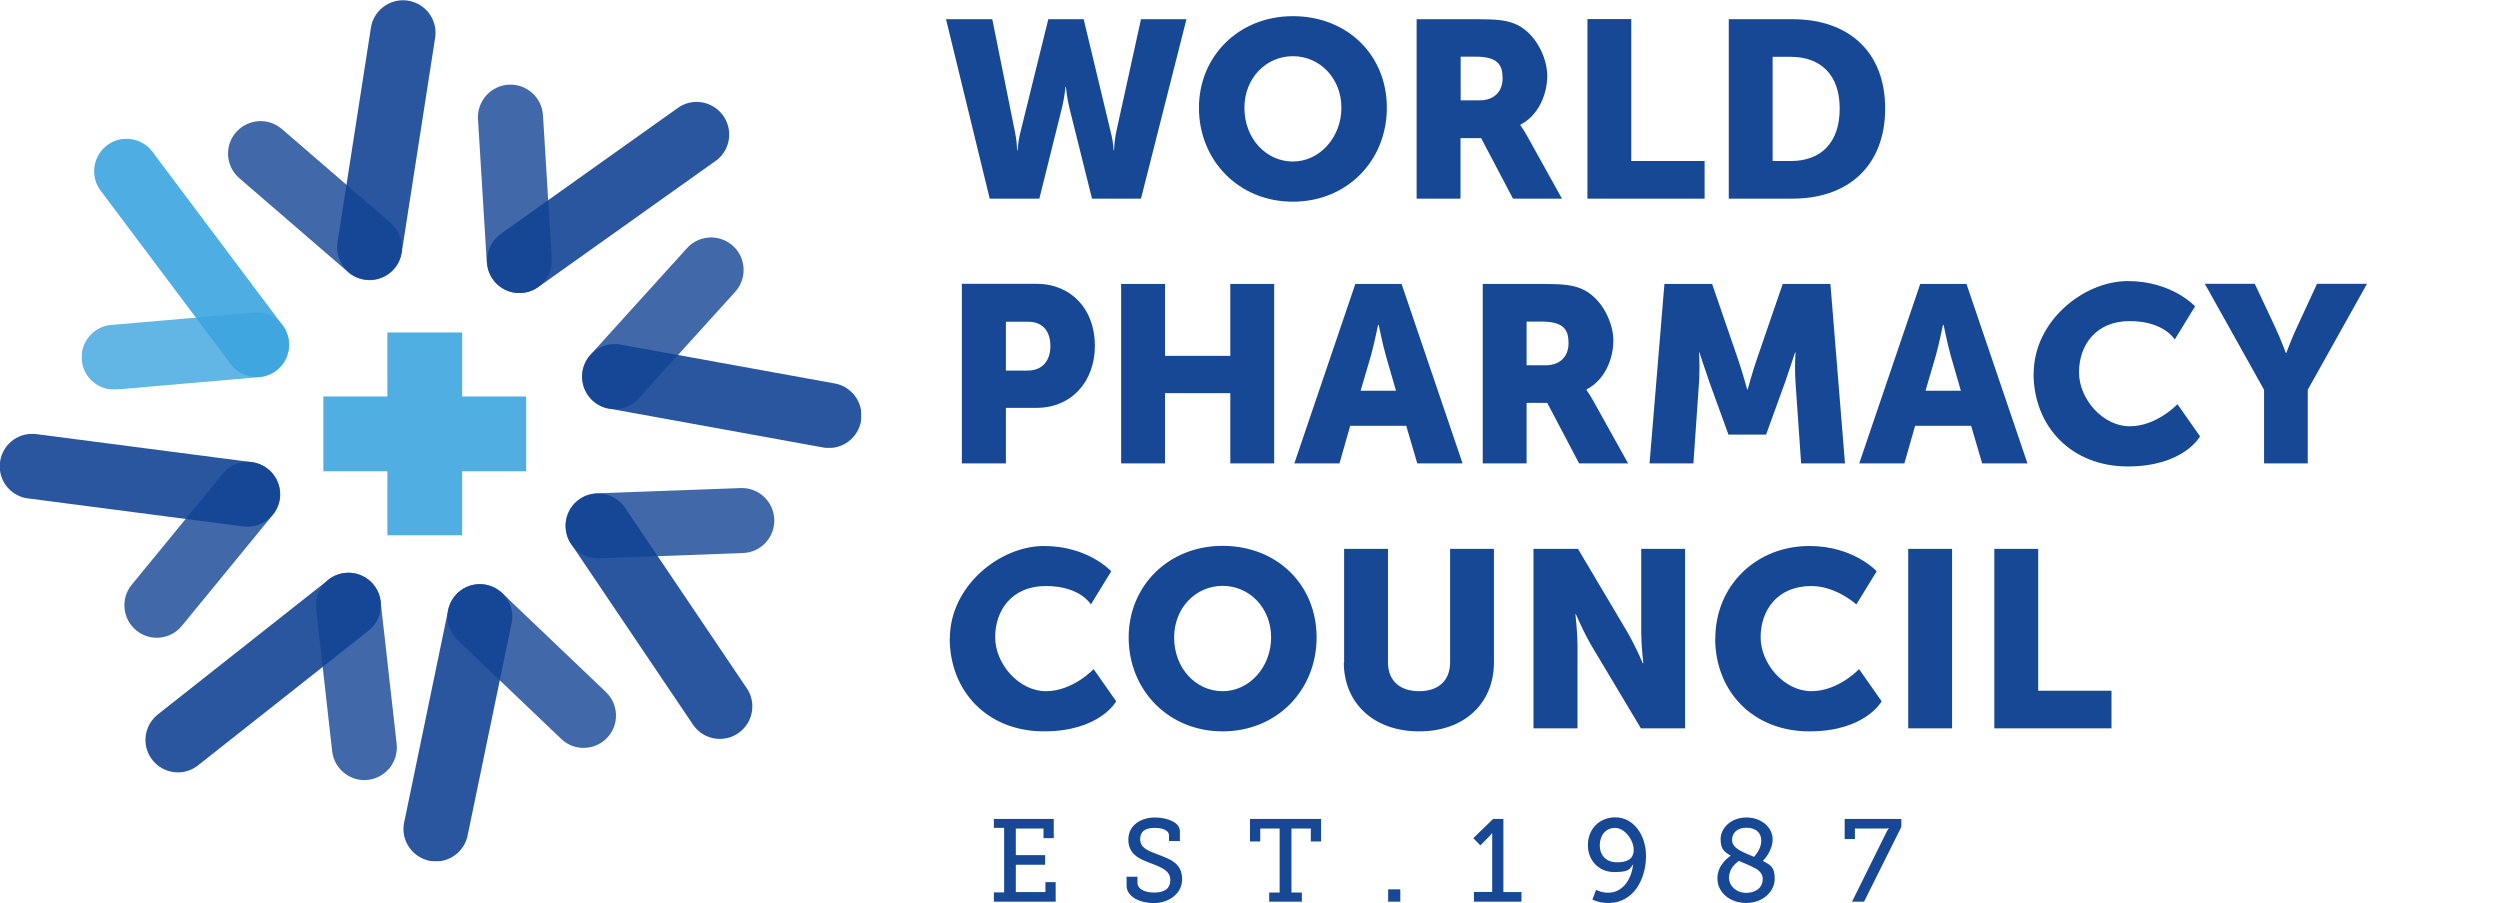 <?xml version="1.0" encoding="UTF-8"?>
<svg id="Layer_1" xmlns="http://www.w3.org/2000/svg" xmlns:xlink="http://www.w3.org/1999/xlink" version="1.1" viewBox="0 0 1561.8 564.2">
  <!-- Generator: Adobe Illustrator 29.5.1, SVG Export Plug-In . SVG Version: 2.1.0 Build 141)  -->
  <defs>
    <style>
      .st0 {
        fill: none;
      }

      .st1 {
        fill: #174896;
      }

      .st2 {
        fill: #124495;
      }

      .st3 {
        clip-path: url(#clippath-17);
      }

      .st4 {
        clip-path: url(#clippath-19);
      }

      .st5 {
        clip-path: url(#clippath-11);
      }

      .st6 {
        clip-path: url(#clippath-16);
      }

      .st7 {
        clip-path: url(#clippath-18);
      }

      .st8 {
        clip-path: url(#clippath-10);
      }

      .st9 {
        clip-path: url(#clippath-15);
      }

      .st10 {
        clip-path: url(#clippath-13);
      }

      .st11 {
        clip-path: url(#clippath-14);
      }

      .st12 {
        clip-path: url(#clippath-12);
      }

      .st13 {
        clip-path: url(#clippath-1);
      }

      .st14 {
        clip-path: url(#clippath-3);
      }

      .st15 {
        clip-path: url(#clippath-4);
      }

      .st16 {
        clip-path: url(#clippath-2);
      }

      .st17 {
        clip-path: url(#clippath-7);
      }

      .st18 {
        clip-path: url(#clippath-6);
      }

      .st19 {
        clip-path: url(#clippath-9);
      }

      .st20 {
        clip-path: url(#clippath-8);
      }

      .st21 {
        clip-path: url(#clippath-5);
      }

      .st22 {
        opacity: .9;
      }

      .st23 {
        opacity: .8;
      }

      .st24 {
        clip-path: url(#clippath);
      }

      .st25 {
        fill: #259adb;
      }
    </style>
    <clipPath id="clippath">
      <rect class="st0" y="0" width="538.1" height="538.2"/>
    </clipPath>
    <clipPath id="clippath-1">
      <rect class="st0" y="0" width="538.1" height="538.2"/>
    </clipPath>
    <clipPath id="clippath-2">
      <rect class="st0" x="252" y="364.9" width="68" height="173.3"/>
    </clipPath>
    <clipPath id="clippath-3">
      <rect class="st0" x="279.5" y="364.9" width="105.4" height="102.3"/>
    </clipPath>
    <clipPath id="clippath-4">
      <rect class="st0" x="353.4" y="308.3" width="116.7" height="153.3"/>
    </clipPath>
    <clipPath id="clippath-5">
      <rect class="st0" x="353.3" y="304.9" width="130.4" height="43.9"/>
    </clipPath>
    <clipPath id="clippath-6">
      <rect class="st0" x="363.7" y="214.9" width="174.4" height="64.9"/>
    </clipPath>
    <clipPath id="clippath-7">
      <rect class="st0" x="363.6" y="148.4" width="101" height="107.2"/>
    </clipPath>
    <clipPath id="clippath-8">
      <rect class="st0" x="304.1" y="63.5" width="151.4" height="119.5"/>
    </clipPath>
    <clipPath id="clippath-9">
      <rect class="st0" x="298.6" y="52.8" width="46.2" height="130.3"/>
    </clipPath>
    <clipPath id="clippath-10">
      <rect class="st0" x="210.6" y="0" width="61.6" height="175"/>
    </clipPath>
    <clipPath id="clippath-11">
      <rect class="st0" x="142.6" y="75.7" width="108.7" height="99.3"/>
    </clipPath>
    <clipPath id="clippath-12">
      <rect class="st0" x="50.9" y="86.7" width="129.8" height="156.7"/>
    </clipPath>
    <clipPath id="clippath-13">
      <rect class="st0" x="58.8" y="86.7" width="121.8" height="149"/>
    </clipPath>
    <clipPath id="clippath-14">
      <rect class="st0" x="50.9" y="195.2" width="129.8" height="48.2"/>
    </clipPath>
    <clipPath id="clippath-15">
      <rect class="st0" y="271.1" width="174.9" height="58"/>
    </clipPath>
    <clipPath id="clippath-16">
      <rect class="st0" x="77.7" y="288.6" width="97.3" height="109.8"/>
    </clipPath>
    <clipPath id="clippath-17">
      <rect class="st0" x="91" y="357.9" width="146.9" height="124.5"/>
    </clipPath>
    <clipPath id="clippath-18">
      <rect class="st0" x="197.4" y="357.8" width="50.5" height="129.5"/>
    </clipPath>
    <clipPath id="clippath-19">
      <rect class="st0" x="201.9" y="207.7" width="126.8" height="126.8"/>
    </clipPath>
  </defs>
  <path id="Path_48822" class="st1" d="M618.4,124.1h30.9l14.1-56.6c1-4.3,1.8-8.7,2.2-13.2h.3c.4,4.4,1.2,8.8,2.2,13.2l14.1,56.6h30.6l28.4-112.1h-28.4l-15.4,70.1c-.8,3.9-1.3,7.8-1.4,11.8h-.3c-.2-4-.9-7.9-1.9-11.8l-16.8-70.1h-22.1l-17.3,70.1c-1,3.9-1.6,7.8-1.9,11.8h-.3c-.1-4-.6-7.9-1.4-11.8l-14.1-70.1h-28.9l27.3,112.1ZM749,67.3c0,32.9,24.8,58.7,58.7,58.7s58.7-25.7,58.7-58.7-24.8-57.2-58.7-57.2-58.7,25.1-58.7,57.2ZM777.4,67.3c0-18.4,13.5-32.2,30.3-32.2s30.3,13.8,30.3,32.2-13.5,33.6-30.3,33.6-30.3-14.4-30.3-33.6h0ZM885,124.1h27.4v-37.8h12.9l19.9,37.8h30.6l-21.8-39.2c-1.3-2.3-2.7-4.6-4.2-6.7v-.3c11.1-5.6,16.8-18.7,16.8-30.6s-8-27.8-20.7-32.6c-4.9-1.9-10.4-2.7-21.8-2.7h-39.1v112.1ZM912.5,62.7v-27.3h9.3c13.8,0,16.9,5,16.9,13.5s-5.5,13.8-14.3,13.8h-11.9ZM991.7,124.1h73.2v-23.5h-45.8V11.9h-27.4v112.1ZM1080,124.1h39.8c35.3,0,57.9-21,57.9-56.3s-22.6-55.8-57.9-55.8h-39.8v112.1ZM1107.4,100.5V35.5h11.3c18.5,0,30.6,11,30.6,32.3s-11.6,32.8-30.6,32.8h-11.3Z"/>
  <path id="Path_48821" class="st1" d="M601,289.5h27.4v-34.7h19.1c21.8,0,36.5-16.3,36.5-38.9s-14.7-38.6-36.5-38.6h-46.6v112.1ZM628.4,231.4v-30.4h14c9.1,0,13.8,6.1,13.8,15.1s-4.7,15.4-14.3,15.4h-13.5ZM700.4,289.5h27.4v-43.9h40.8v43.9h27.4v-112.1h-27.4v44.9h-40.8v-44.9h-27.4v112.1ZM885.5,289.5h28.2l-38.1-112.1h-28.9l-38.1,112.1h28.2l6.7-23.5h35l6.9,23.5ZM861.3,203s2.5,12.2,4.5,19.3l6.3,21.8h-22.1l6.4-21.8c2-7.1,4.5-19.3,4.5-19.3h.3ZM926.3,289.5h27.4v-37.8h12.9l19.9,37.8h30.6l-21.8-39.2c-1.3-2.3-2.7-4.6-4.2-6.7v-.3c11.1-5.6,16.8-18.7,16.8-30.6s-8-27.8-20.7-32.6c-4.9-1.9-10.4-2.7-21.8-2.7h-39.1v112.1ZM953.7,228.2v-27.3h9.3c13.8,0,16.9,5,16.9,13.5s-5.5,13.8-14.3,13.8h-11.9ZM1030.3,289.5h27.6l3.5-50.5c.4-6.3.4-12.6,0-18.8h.3s3.8,11.8,6.3,18.8l11.8,32.5h23.5l11.8-32.5c2.5-7.1,6.3-18.8,6.3-18.8h.3c-.4,6.3-.4,12.6,0,18.8l3.5,50.5h27.4l-9.1-112.1h-29.8l-16.3,47.4c-2.5,7.2-5.6,18.5-5.6,18.5h-.3s-3.1-11.3-5.6-18.5l-16.3-47.4h-29.8l-9.3,112.1ZM1238.4,289.5h28.2l-38.1-112.1h-28.9l-38.1,112.1h28.2l6.7-23.5h35l6.9,23.5ZM1214.2,203s2.5,12.2,4.5,19.3l6.3,21.8h-22.1l6.4-21.8c2-7.1,4.5-19.3,4.5-19.3h.3ZM1270.4,233.2c0,33.3,23.7,58.2,58.8,58.2s45.2-18.8,45.2-18.8l-14.1-20.1s-12.9,13.8-29.8,13.8-31.7-17.1-31.7-33.7,10.2-32,31.7-32,28.1,11.5,28.1,11.5l12.7-20.7s-14.3-15.8-42-15.8-58.8,25.1-58.8,57.7ZM1414.2,289.5h27.5v-46l37-66.2h-31.2l-12.5,27c-3.6,7.7-6.7,16.2-6.7,16.2h-.3s-3.1-8.5-6.7-16.2l-12.7-27h-31.2l37,66.2v46Z"/>
  <path id="Path_48820" class="st1" d="M593.3,398.7c0,33.3,23.7,58.2,58.8,58.2s45.2-18.8,45.2-18.8l-14.1-20.1s-12.9,13.8-29.8,13.8-31.7-17.1-31.7-33.7,10.2-32,31.7-32,28.1,11.5,28.1,11.5l12.7-20.7s-14.3-15.8-42-15.8-58.8,25.1-58.8,57.7ZM705.1,398.2c0,32.9,24.8,58.7,58.7,58.7s58.7-25.7,58.7-58.7-24.8-57.2-58.7-57.2-58.7,25.1-58.7,57.2ZM733.5,398.2c0-18.4,13.5-32.2,30.3-32.2s30.3,13.8,30.3,32.2-13.5,33.6-30.3,33.6-30.3-14.4-30.3-33.6h0ZM839.5,413.8c0,25.3,18.5,43.1,47.1,43.1s46.7-17.9,46.7-43.1v-70.9h-27.4v70.9c0,11.8-7.7,18-19.4,18s-19.4-6.3-19.4-18v-70.9h-27.4v70.9ZM958.1,455h27.4v-52.2c0-7.1-1.3-19.1-1.3-19.1h.3c2.8,6.5,5.9,12.9,9.4,19.1l31.2,52.2h27.6v-112.1h-27.4v52.4c0,7.1,1.3,19.1,1.3,19.1h-.3c-2.8-6.5-5.9-12.9-9.4-19.1l-31.1-52.4h-27.8v112.1ZM1071.5,398.7c0,33.3,23.7,58.2,58.8,58.2s45.2-18.8,45.2-18.8l-14.1-20.1s-12.9,13.8-29.8,13.8-31.7-17.1-31.7-33.7,10.2-32,31.7-32c15.5,0,28.1,11.5,28.1,11.5l12.7-20.7s-14.3-15.8-42-15.8c-33.7,0-58.8,25.1-58.8,57.7ZM1192.1,455h27.4v-112.1h-27.4v112.1ZM1245.9,455h73.2v-23.5h-45.8v-88.6h-27.4v112.1Z"/>
  <g id="Group_16694">
    <g class="st24">
      <g id="Group_16645">
        <g id="Group_16644">
          <g class="st13">
            <g id="Group_16643">
              <g id="Group_16814">
                <g id="Group_16591" class="st22">
                  <g id="Group_16590">
                    <g class="st16">
                      <g id="Group_16589">
                        <path id="Path_821" class="st2" d="M319.8,388.4l-27.5,132.7c-1.8,11-12.2,18.6-23.2,16.8-11-1.8-18.6-12.2-16.8-23.2h0l27.5-132.7c1.8-11,12.2-18.6,23.2-16.8,11,1.8,18.6,12.2,16.8,23.2"/>
                      </g>
                    </g>
                  </g>
                </g>
                <g id="Group_16594" class="st23">
                  <g id="Group_16593">
                    <g class="st14">
                      <g id="Group_16592">
                        <path id="Path_822" class="st2" d="M313.7,370.5l64.8,61.8c8.1,7.7,8.5,20.5.8,28.6-7.7,8.1-20.5,8.5-28.6.8,0,0,0,0-.1-.1l-64.8-61.8c-8.1-7.7-8.4-20.5-.7-28.6s20.5-8.4,28.6-.7"/>
                      </g>
                    </g>
                  </g>
                </g>
              </g>
              <g id="Group_16813">
                <g id="Group_16597" class="st22">
                  <g id="Group_16596">
                    <g class="st15">
                      <g id="Group_16595">
                        <path id="Path_823" class="st2" d="M390,316.5l76,112.7c6.7,9,4.8,21.7-4.2,28.4-9,6.7-21.7,4.8-28.4-4.2h0l-76-112.7c-6.7-9-4.8-21.7,4.2-28.4,9-6.7,21.7-4.8,28.4,4.2"/>
                      </g>
                    </g>
                  </g>
                </g>
                <g id="Group_16600" class="st23">
                  <g id="Group_16599">
                    <g class="st21">
                      <g id="Group_16598">
                        <path id="Path_824" class="st2" d="M372.9,308.2l89.8-3.3c11.2-.4,20.6,8.3,21,19.6.4,11.2-8.3,20.6-19.6,21l-89.8,3.3c-11.2.4-20.6-8.3-21-19.6s8.3-20.6,19.6-21h0"/>
                      </g>
                    </g>
                  </g>
                </g>
              </g>
              <g id="Group_16812">
                <g id="Group_16603" class="st22">
                  <g id="Group_16602">
                    <g class="st18">
                      <g id="Group_16601">
                        <path id="Path_825" class="st2" d="M386.8,215.1l133.8,24.3c11.1,1.5,18.9,11.8,17.4,22.9-1.5,11.1-11.8,18.9-22.9,17.4l-133.8-24.3c-11.1-1.5-18.9-11.8-17.4-22.9s11.8-18.9,22.9-17.4"/>
                      </g>
                    </g>
                  </g>
                </g>
                <g id="Group_16606" class="st23">
                  <g id="Group_16605">
                    <g class="st17">
                      <g id="Group_16604">
                        <path id="Path_826" class="st2" d="M368.9,221.6l60.3-66.6c7.5-8.3,20.4-8.9,28.7-1.4,8.3,7.5,8.9,20.4,1.4,28.7l-60.3,66.6c-7.5,8.3-20.4,9-28.7,1.5-8.3-7.5-9-20.4-1.5-28.7,0,0,0,0,0,0"/>
                      </g>
                    </g>
                  </g>
                </g>
              </g>
              <g id="Group_16811">
                <g id="Group_16609" class="st22">
                  <g id="Group_16608">
                    <g class="st20">
                      <g id="Group_16607">
                        <path id="Path_827" class="st2" d="M312,146.7l110.8-78.8c8.9-6.9,21.6-5.2,28.5,3.7,6.8,8.8,5.3,21.5-3.5,28.4l-110.8,78.8c-8.8,6.9-21.6,5.3-28.5-3.5,0,0,0,0,0,0h0c-6.9-8.8-5.3-21.6,3.5-28.5"/>
                      </g>
                    </g>
                  </g>
                </g>
                <g id="Group_16612" class="st23">
                  <g id="Group_16611">
                    <g class="st19">
                      <g id="Group_16610">
                        <path id="Path_828" class="st2" d="M304.1,164l-5.5-89.7c-.6-11.2,8-20.8,19.2-21.4,11.1-.6,20.6,7.8,21.4,18.9l5.5,89.7c.7,11.2-7.8,20.8-19,21.5-11.2.7-20.8-7.8-21.5-19h0"/>
                      </g>
                    </g>
                  </g>
                </g>
              </g>
              <g id="Group_16810">
                <g id="Group_16615" class="st22">
                  <g id="Group_16614">
                    <g class="st8">
                      <g id="Group_16613">
                        <path id="Path_829" class="st2" d="M210.7,152.4l20.9-134.3c1.3-11.1,11.4-19.1,22.5-17.8,11.1,1.3,19,11.2,17.9,22.3l-20.9,134.3c-1.3,11.1-11.4,19.1-22.5,17.8-11.1-1.3-19-11.2-17.9-22.3"/>
                      </g>
                    </g>
                  </g>
                </g>
                <g id="Group_16618" class="st23">
                  <g id="Group_16617">
                    <g class="st5">
                      <g id="Group_16616">
                        <path id="Path_830" class="st2" d="M217.6,170.1l-68-58.7c-8.5-7.3-9.6-20.1-2.3-28.6s20.1-9.6,28.6-2.3c0,0,.1,0,.2.1l68,58.7c8.5,7.3,9.4,20.2,2.1,28.7-7.3,8.5-20.2,9.4-28.7,2.1"/>
                      </g>
                    </g>
                  </g>
                </g>
              </g>
              <g id="Group_16627" class="st22">
                <g id="Group_16626">
                  <g class="st12">
                    <g id="Group_16625">
                      <g id="Group_16621" class="st22">
                        <g id="Group_16620">
                          <g class="st10">
                            <g id="Group_16619">
                              <path id="Path_831" class="st25" d="M144.7,228.2L63.4,119.8c-7.1-8.6-5.8-21.4,2.8-28.5s21.4-5.8,28.5,2.8l81.3,108.4c7,8.7,5.7,21.5-3,28.5-8.6,7-21.2,5.7-28.3-2.8"/>
                            </g>
                          </g>
                        </g>
                      </g>
                      <g id="Group_16624" class="st23">
                        <g id="Group_16623">
                          <g class="st11">
                            <g id="Group_16622">
                              <path id="Path_832" class="st25" d="M162.2,235.6l-89.2,7.7c-11.1,1-21-7.3-21.9-18.4-1-11.1,7.3-21,18.4-21.9h0l89.2-7.7c11.1-1,21,7.3,21.9,18.4s-7.3,21-18.4,21.9h0"/>
                            </g>
                          </g>
                        </g>
                      </g>
                    </g>
                  </g>
                </g>
              </g>
              <g id="Group_16816">
                <g id="Group_16630" class="st22">
                  <g id="Group_16629">
                    <g class="st9">
                      <g id="Group_16628">
                        <path id="Path_833" class="st2" d="M152.9,329l-134.4-17.5c-11.2-.9-19.5-10.6-18.6-21.8.9-11.2,10.6-19.5,21.8-18.6,0,0,.2,0,.3,0l134.4,17.5c11.1,1,19.4,10.8,18.5,21.9-1,11.1-10.8,19.4-21.9,18.5"/>
                      </g>
                    </g>
                  </g>
                </g>
                <g id="Group_16633" class="st23">
                  <g id="Group_16632">
                    <g class="st6">
                      <g id="Group_16631">
                        <path id="Path_834" class="st2" d="M170.4,321.7l-56.8,69.3c-7.1,8.7-19.9,9.9-28.5,2.8s-9.9-19.9-2.8-28.5l56.8-69.3c7.1-8.7,19.8-10,28.5-2.9,8.7,7.1,10,19.8,2.9,28.5,0,0,0,0,0,0"/>
                      </g>
                    </g>
                  </g>
                </g>
              </g>
              <g id="Group_16815">
                <g id="Group_16636" class="st22">
                  <g id="Group_16635">
                    <g class="st3">
                      <g id="Group_16634">
                        <path id="Path_835" class="st2" d="M230.9,393.5l-106.4,84c-8.4,7.4-21.2,6.5-28.6-1.9-7.4-8.4-6.5-21.2,1.9-28.6,0,0,.1-.1.2-.2l106.4-84c8.4-7.3,21.2-6.5,28.6,2,7.3,8.4,6.5,21.2-2,28.6,0,0,0,0-.1.1"/>
                      </g>
                    </g>
                  </g>
                </g>
                <g id="Group_16639" class="st23">
                  <g id="Group_16638">
                    <g class="st7">
                      <g id="Group_16637">
                        <path id="Path_836" class="st2" d="M237.8,375.8l10,89c1.2,11.1-6.8,21.1-17.9,22.4s-21.1-6.8-22.4-17.9l-10-89c-1.2-11.1,6.8-21.1,17.9-22.4,11.1-1.2,21.1,6.8,22.4,17.9h0"/>
                      </g>
                    </g>
                  </g>
                </g>
              </g>
              <g id="Group_16642" class="st23">
                <g id="Group_16641">
                  <g class="st4">
                    <g id="Group_16640">
                      <path id="Path_837" class="st25" d="M328.7,247.7v46.7h-40v40h-46.7v-40h-40v-46.7h40v-40h46.7v40h40Z"/>
                    </g>
                  </g>
                </g>
              </g>
            </g>
          </g>
        </g>
      </g>
    </g>
  </g>
  <path id="Path_48819" class="st1" d="M620.9,563.3h38.6v-12.2h-6.4v6.2h-18.5v-17.1h18.3v-6h-18.3v-16.6h17.3v6h6.4v-12h-37.4v5.6h6.4v40.3h-6.4v5.7ZM703.8,547.8v5.4c0,7.4,9,11,17.1,11s17.6-5.1,17.6-15-7.5-12.5-15.2-15.4c-5.8-2.2-11-4-11-9.5s4-7.1,9.1-7.1,8.9,1.6,8.9,4.6v3.6h6.8v-6.1c0-5.6-7.9-8.6-15.7-8.6s-16.5,4.2-16.5,13.9c0,9.1,7,12.1,13.8,14.6,6.4,2.5,12.4,4.5,12.4,10.5s-4.3,7.9-10.2,7.9-10.3-2.3-10.3-6.1v-3.8h-6.7ZM793,563.3h20.3v-5.7h-6.5v-40h12.1v8.1h6.4v-14.1h-44.4v14.1h6.4v-8.1h12.1v40h-6.5v5.7ZM867.2,563.3h7.6v-7.7h-7.6v7.7ZM920.8,563.3h29.7v-6h-11.3v-45.7h-6.4l-12.4,12,4.4,4.5,4.8-4.8c1-.9,1.8-1.8,2.5-2.9h.1s0,1.5,0,3.1v33.7h-11.4v6ZM992,528.1c0,9.3,6.7,16.7,16.4,16.7s9.5-1.9,11.8-4.7h.1c-1.1,8.7-6.1,17.6-15.7,17.6-2.6,0-5.2-.6-7.5-1.8l-2.3,6.1c3.1,1.4,6.5,2.2,10,2.1,16.3,0,23.5-15.7,23.5-29.3s-8.1-24.2-19.2-24.2c-9.7,0-17.1,7.1-17.1,17.3ZM999.4,528.1c0-6.2,3.7-10.9,9.6-10.9s11.6,7.5,11.6,13.7-4.7,7.8-10.4,7.8c-6.9,0-10.8-4.5-10.8-10.6h0ZM1072.9,548.7c0,8.9,7.8,15.4,18.1,15.4s17.7-7.2,17.7-15.1-3.1-8.7-7.4-11.2c1-1,6.1-6.4,6.1-13.5s-6.7-13.6-16.4-13.6-16.1,6.7-16.1,13.5,2.6,8,6.3,10.4c-1.5,1-8.3,5.8-8.3,14.1h0ZM1082.1,524.4c0-4,3.1-7.3,8.9-7.3s9.3,3,9.3,8.1-3.7,9.1-4.5,10.1c-6.9-3-13.8-5-13.8-10.9h0ZM1080.2,548c0-5.8,4.7-9.1,6.1-10.2,8.1,3.7,14.9,5.3,14.9,11.3s-5,8.7-10.4,8.7c-5.6,0-10.7-3.9-10.7-9.8h0ZM1157,563.3h7.5l23.3-46.7v-5h-35.4v12.6h6.4v-6.6h18.2c1,0,2,0,3-.2h0c-.6.9-1.2,1.8-1.6,2.7l-21.4,43.2Z"/>
</svg>